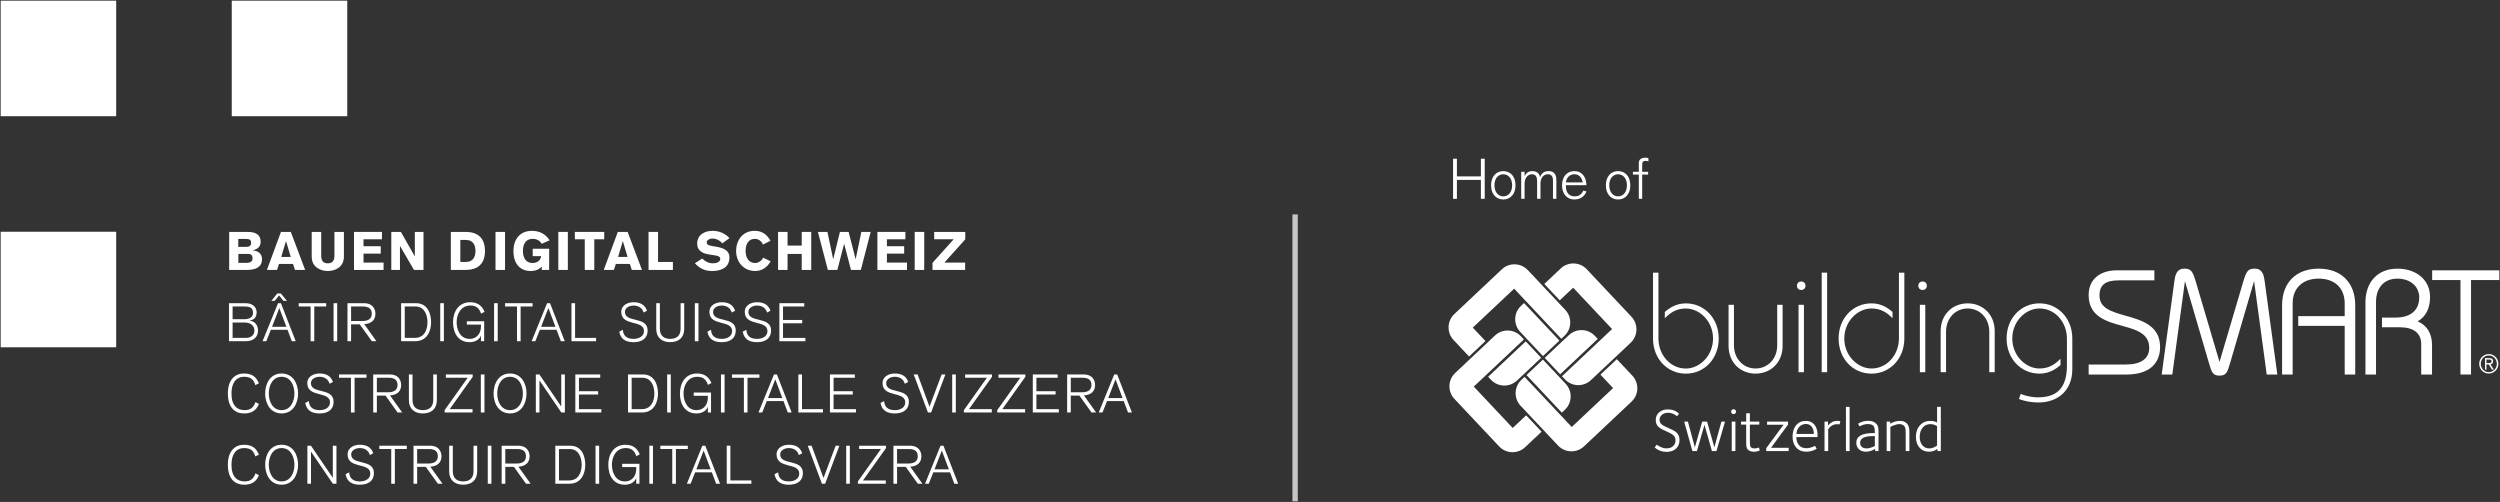 <?xml version="1.0" encoding="UTF-8"?>
<svg xmlns="http://www.w3.org/2000/svg" id="Calque_2" viewBox="0 0 932.16 187.15">
  <rect x="0" y="0" width="932.16" height="187.15" fill="#333333" stroke="none"/>
  <defs>
    <style>.cls-1{fill:none;stroke:#c5c5c7;stroke-miterlimit:10;stroke-width:2px;}.cls-2{fill:#fff;stroke-width:0px;}</style>
  </defs>
  <g id="Ebene_1">
    <polygon class="cls-2" points="931.91 100.8 931.91 104.42 921.36 104.42 921.36 139.64 917.42 139.64 917.42 104.42 906.87 104.42 906.87 100.8 931.91 100.8"></polygon>
    <path class="cls-2" d="M927.97,132.02c1.98,0,3.59,1.63,3.59,3.63s-1.61,3.63-3.59,3.63-3.56-1.62-3.56-3.63,1.6-3.63,3.56-3.63ZM930.98,135.65c0-1.71-1.35-3.11-3.01-3.11-.81,0-1.56.33-2.13.93-.54.58-.85,1.36-.85,2.18s.31,1.6.85,2.19c.57.59,1.32.92,2.13.92,1.66,0,3.01-1.39,3.01-3.11Z"></path>
    <path class="cls-2" d="M928.61,135.86l1.27,1.98h-.71l-1.19-1.95h-.88v1.95h-.52v-4.3h1.63c.93,0,1.37.38,1.37,1.17s-.49,1.06-.97,1.15ZM929.02,134.7c0-.44-.3-.65-.93-.65h-.99v1.33h.73c.7,0,1.19-.05,1.19-.68Z"></path>
    <path class="cls-2" d="M906.82,128.6v11.04h-4.04v-11.36c0-4.03-2.82-6.25-7.95-6.25h-6.67v-3.62h5.08c5.59,0,8.8-2.74,8.8-7.52,0-4.12-3.36-7-8.16-7s-7.95,3.25-7.95,8.69v27.06h-3.94v-26.95c0-7.61,4.67-12.52,11.89-12.52s12.2,4.32,12.2,10.5c0,4.29-1.55,7.37-4.63,9.16,3.43,1.4,5.37,4.55,5.37,8.77Z"></path>
    <path class="cls-2" d="M878.18,113.81v25.83h-3.93v-18.14h-17.32v-3.62h17.32v-4.77c0-5.69-3.72-9.22-9.7-9.22s-9.7,3.54-9.7,9.22v26.53h-3.94v-25.83c0-8.42,5.23-13.64,13.64-13.64s13.63,5.22,13.63,13.64Z"></path>
    <path class="cls-2" d="M844.39,104.72l4.75,34.92h-3.96l-4.71-34.83-.03.09-8.91,30.46c-1.01,3.49-1.48,4.7-3.95,4.7s-2.94-1.21-3.95-4.7l-8.91-30.44s-.02-.08-.03-.11l-4.71,34.83h-3.96l4.75-34.91c.24-1.71.65-4.56,3.6-4.56,2.52,0,3.18.76,4.43,5.07l8.78,29.73,8.78-29.74c1.25-4.3,1.91-5.06,4.42-5.06,2.96,0,3.37,2.85,3.61,4.55Z"></path>
    <path class="cls-2" d="M803.29,100.8v3.73h-13.16c-5.12,0-7.31,1.69-7.31,5.67,0,4.76,4.54,6.04,9.79,7.53,6,1.7,12.8,3.63,12.81,11.67,0,6.51-4.53,10.24-12.42,10.24h-14.22v-3.73h13.9c5.6,0,8.69-2.2,8.69-6.19,0-5.43-4.91-6.8-10.11-8.24-5.85-1.61-12.48-3.45-12.48-11.49,0-5.67,4.03-9.19,10.51-9.19h14Z"></path>
    <path class="cls-2" d="M772.69,126.21v11.45c0,7.85-5.3,12.41-12.62,12.41-2.49,0-4.93-.42-7.27-1.27l.64-1.91c1.91.74,4.24,1.27,6.36,1.27,6.79,0,10.88-3.07,10.88-11.88v-10.07c0-5.83-4.19-11.19-10.24-11.19-5.09,0-10.13,4.72-10.13,11.19s5.04,11.19,10.13,11.19c3.34,0,5.68-1.38,7.85-3.65v2.38c-1.54,1.27-3.98,3.18-7.85,3.18-6.84,0-12.25-5.51-12.25-13.1s5.41-13.1,12.25-13.1,12.25,5.52,12.25,13.1Z"></path>
    <path class="cls-2" d="M743.75,123.46v15.32h-2.02v-15.06c0-5.25-3.66-8.7-8.06-8.7s-8.06,3.45-8.06,8.7v15.06h-2.01v-15.32c0-6.21,4.45-10.35,10.07-10.35s10.08,4.14,10.08,10.35Z"></path>
    <path class="cls-2" d="M723.66,151.71v16.48h-1.26v-.83c-.87.7-1.94,1.06-3.2,1.06-1.45,0-2.62-.51-3.5-1.53-.89-1.01-1.33-2.35-1.33-4.01,0-1.76.5-3.19,1.51-4.29,1.01-1.11,2.3-1.66,3.89-1.66.98,0,1.81.2,2.5.62v-5.84h1.39ZM722.26,166.13v-7.26c-.85-.49-1.68-.73-2.49-.73-1.19,0-2.15.44-2.88,1.32-.74.87-1.1,2.03-1.1,3.46,0,1.27.33,2.3.99,3.09.67.8,1.52,1.19,2.55,1.19.94,0,1.91-.36,2.93-1.07Z"></path>
    <rect class="cls-2" x="715.85" y="113.65" width="2.02" height="25.13"></rect>
    <circle class="cls-2" cx="716.86" cy="106.54" r="1.59"></circle>
    <path class="cls-2" d="M711.94,161.57v6.62h-1.37v-6.41c0-.87-.02-1.47-.07-1.79-.09-.53-.28-.94-.57-1.23-.41-.41-.98-.62-1.72-.62-.68,0-1.44.18-2.26.53-.61.24-.98.42-1.1.55v8.97h-1.38v-10.99h1.31v.8c1.14-.71,2.35-1.07,3.61-1.07,1.09,0,1.94.3,2.55.91.45.46.75,1.04.89,1.74.07.4.11,1.07.11,1.99Z"></path>
    <path class="cls-2" d="M710.06,101.66v24.55c0,7.59-5.41,13.11-12.26,13.11s-12.25-5.52-12.25-13.11,5.41-13.1,12.25-13.1c3.88,0,6.32,1.91,7.85,3.19v2.38c-2.17-2.28-4.5-3.66-7.85-3.66-5.09,0-10.13,4.72-10.13,11.19s5.04,11.19,10.13,11.19c6.05,0,10.24-5.35,10.24-11.19v-24.55h2.02Z"></path>
    <path class="cls-2" d="M700.43,161.12v7.07h-1.25v-.83c-.36.19-.71.37-1.06.55-.82.34-1.64.51-2.45.51-1.05,0-1.9-.31-2.55-.93s-.97-1.42-.97-2.42c0-2.39,2.11-3.59,6.34-3.59h.57v-.41c0-1.16-.19-1.93-.55-2.31-.41-.43-1.11-.64-2.08-.64s-2.02.29-3.05.87l-.57-.96c.17-.17.53-.37,1.08-.6.84-.35,1.74-.52,2.7-.52,1.28,0,2.27.35,2.97,1.05.4.4.65.88.76,1.46.07.36.11.92.11,1.7ZM699.06,166.31v-3.71h-.62c-3.25,0-4.87.83-4.87,2.5,0,.59.19,1.08.57,1.46.43.43,1.04.64,1.85.64s1.79-.29,3.07-.89Z"></path>
    <rect class="cls-2" x="688.28" y="151.71" width="1.37" height="16.48"></rect>
    <path class="cls-2" d="M686.22,157.09l-.32,1.14c-.32-.04-.61-.06-.89-.06-.69,0-1.31.16-1.88.48-.41.22-.77.52-1.07.89-.14.18-.27.36-.39.55v8.1h-1.37v-10.98h1.3v1.44c.96-1.16,2.12-1.74,3.48-1.74.39,0,.78.06,1.14.18Z"></path>
    <rect class="cls-2" x="679.25" y="101.66" width="2.02" height="37.12"></rect>
    <path class="cls-2" d="M677.71,162.24s-.01.13-.02.32c-.02.18-.02.32-.02.41h-7.88c0,1.25.33,2.26.99,3.02.65.76,1.58,1.14,2.79,1.14.93,0,1.99-.29,3.18-.89l.62,1.05c-.09.13-.47.32-1.12.6-.92.35-1.85.53-2.79.53-1.58,0-2.82-.52-3.72-1.56-.91-1.04-1.36-2.4-1.36-4.1s.45-3.18,1.36-4.24c.9-1.06,2.12-1.59,3.65-1.59,1.29,0,2.33.45,3.11,1.37.81.96,1.21,2.27,1.21,3.94ZM669.83,161.8h6.48c0-.96-.21-1.78-.64-2.47-.53-.82-1.29-1.24-2.27-1.24s-1.8.34-2.47,1.01-1.03,1.57-1.1,2.7Z"></path>
    <rect class="cls-2" x="670.61" y="113.65" width="2.01" height="25.13"></rect>
    <circle class="cls-2" cx="671.61" cy="106.54" r="1.59"></circle>
    <polygon class="cls-2" points="666.93 166.97 666.93 168.19 658.56 168.19 658.56 167.11 665.01 158.37 658.88 158.37 658.88 157.2 666.7 157.2 666.7 158.3 660.34 166.97 666.93 166.97"></polygon>
    <path class="cls-2" d="M664.67,113.64v15.33c0,6.21-4.45,10.34-10.08,10.34s-10.07-4.13-10.07-10.34v-15.33h2.01v15.07c0,5.25,3.66,8.69,8.06,8.69s8.07-3.44,8.07-8.69v-15.07h2.01Z"></path>
    <path class="cls-2" d="M655.81,166.86l.37,1.05c-.71.35-1.43.53-2.18.53-.99,0-1.74-.26-2.26-.78-.3-.29-.48-.68-.55-1.17-.07-.32-.1-.87-.1-1.67v-6.5h-1.92v-1.12h1.92v-3.11h1.38v3.11h3.52v1.12h-3.52v6.23c0,.99.06,1.62.18,1.9.21.5.73.75,1.53.75.36,0,.72-.05,1.1-.16.17-.06.35-.12.53-.18Z"></path>
    <path class="cls-2" d="M647.04,152.84c.17.18.26.4.26.66,0,.24-.09.45-.26.64-.18.18-.4.27-.66.27-.24,0-.45-.09-.64-.27-.18-.19-.27-.4-.27-.64,0-.26.09-.48.27-.66.19-.17.4-.26.64-.26.26,0,.48.09.66.26Z"></path>
    <rect class="cls-2" x="645.7" y="157.2" width="1.37" height="10.99"></rect>
    <polygon class="cls-2" points="643.2 157.2 640 168.19 638.31 168.19 635.54 158.42 632.72 168.19 631.03 168.19 627.97 157.2 629.36 157.2 631.95 166.79 634.69 157.2 636.52 157.2 639.22 166.79 641.85 157.2 643.2 157.2"></polygon>
    <path class="cls-2" d="M628.6,113.12c6.85,0,12.25,5.51,12.25,13.1s-5.4,13.1-12.25,13.1-12.25-5.52-12.25-13.1v-24.56h2.02v24.55c0,5.84,4.19,11.2,10.23,11.2,5.1,0,10.13-4.72,10.13-11.2s-5.03-11.18-10.13-11.18c-3.34,0-5.67,1.38-7.85,3.65v-2.38c1.54-1.27,3.98-3.18,7.85-3.18Z"></path>
    <path class="cls-2" d="M626.07,154.28l-.78.91c-1.02-.85-2.12-1.28-3.3-1.28-.94,0-1.71.25-2.31.74-.59.5-.89,1.13-.89,1.89,0,.61.21,1.13.64,1.56s1.29.92,2.59,1.46c1.38.58,2.35,1.09,2.88,1.51.9.76,1.34,1.74,1.34,2.93,0,1.33-.41,2.4-1.23,3.2-.87.86-2.07,1.29-3.61,1.29-1.7,0-3.18-.55-4.44-1.63l.75-1.05c1.31.91,2.51,1.37,3.6,1.37s1.94-.28,2.54-.84c.59-.55.89-1.3.89-2.23,0-.67-.26-1.26-.78-1.78-.44-.44-1.36-.97-2.77-1.57-1.4-.6-2.37-1.17-2.91-1.7-.6-.61-.91-1.44-.91-2.5,0-1.14.42-2.08,1.25-2.81s1.92-1.1,3.26-1.1c1.72,0,3.12.54,4.19,1.63Z"></path>
    <path class="cls-2" d="M614.64,59.01v1.2c-.25-.15-.6-.23-1.15-.23-.86,0-1.18.48-1.18,1.49v2.58h2.21v1.05h-2.21v9.03h-1.26v-9.03h-2.2v-1.05h2.2v-3.19c0-1.51,1.03-2.06,2.48-2.06.23,0,.8.04,1.11.21Z"></path>
    <path class="cls-2" d="M608.63,140.06c2.6,2.76,2.47,7.1-.29,9.69l-17.71,16.67c-2.76,2.6-7.1,2.46-9.69-.29l-5.46-5.8-8.49-9.02c-2.6-2.76-2.47-7.1.29-9.69l1.17-1.1,17.59,18.69,15.42-14.51-4.72-5.02,6.12-5.75,5.77,6.13Z"></path>
    <path class="cls-2" d="M608.31,118.1c2.59,2.76,2.46,7.09-.29,9.69l-5.8,5.46-9.03,8.49c-2.75,2.6-7.09,2.46-9.69-.29l-1.1-1.17,18.69-17.59-14.51-15.42-5.01,4.72-5.76-6.12,6.14-5.78c2.75-2.59,7.09-2.46,9.69.3l16.67,17.71Z"></path>
    <path class="cls-2" d="M603.33,63.8c2.52,0,4.55,1.85,4.55,5.29s-2.03,5.29-4.55,5.29-4.56-1.85-4.56-5.29,2.04-5.29,4.56-5.29ZM606.62,69.09c0-2.58-1.43-4.11-3.29-4.11s-3.3,1.53-3.3,4.11,1.43,4.12,3.3,4.12,3.29-1.52,3.29-4.12Z"></path>
    <path class="cls-2" d="M594.68,125.24l1.06,1.13-14.01,13.19-5.76-6.12,6.11-5.76,1.9-1.77,1.01-.96c2.76-2.6,7.09-2.47,9.69.29Z"></path>
    <path class="cls-2" d="M591.54,69.05h-7.68v.27c0,2.25.99,3.89,3.23,3.89,1.74,0,2.67-.8,3.28-2.15l1.17.32c-.75,1.87-2.33,3-4.55,3-2.52,0-4.56-1.85-4.56-5.29s2.04-5.29,4.56-5.29c2.98,0,4.45,2.27,4.55,5.25ZM583.86,68h6.26c-.27-1.47-1.03-3.02-3.13-3.02-1.79,0-2.92,1.34-3.13,3.02Z"></path>
    <path class="cls-2" d="M583.78,143.11c2.6,2.75,2.46,7.09-.29,9.68l-1.13,1.07-13.19-14.02,6.12-5.76,5.76,6.12,1.77,1.89.96,1.02Z"></path>
    <path class="cls-2" d="M583.63,115.54c2.59,2.75,2.46,7.09-.3,9.68l-1.17,1.1-17.59-18.68-15.42,14.51,4.72,5.01-6.11,5.76-5.78-6.14c-2.59-2.76-2.46-7.09.29-9.69l17.71-16.67c2.76-2.6,7.1-2.46,9.69.29l11.22,11.92,2.74,2.91Z"></path>
    <path class="cls-2" d="M568.25,112.99l13.19,14.01-6.12,5.76-5.76-6.11-.67-.73-2.06-2.18c-2.59-2.76-2.46-7.1.29-9.69l1.13-1.06Z"></path>
    <path class="cls-2" d="M580.31,67.48v6.65h-1.26v-6.51c0-1.13-.05-2.64-1.94-2.64-1.76,0-2.72,1.59-2.72,3.54v5.61h-1.26v-6.34c0-1.3-.13-2.81-1.94-2.81-1.55,0-2.73,1.38-2.73,3.61v5.54h-1.26v-10.08h1.27v1.62h.04c.44-1.07,1.39-1.87,2.79-1.87,1.49,0,2.69.72,2.9,2.21h.04c.53-1.37,1.49-2.21,3.15-2.21,2.92,0,2.92,2.46,2.92,3.68Z"></path>
    <path class="cls-2" d="M569.05,154.86l5.75,6.11-6.14,5.78c-2.75,2.59-7.09,2.46-9.68-.29l-16.68-17.72c-2.59-2.75-2.46-7.09.3-9.68l11.91-11.22,2.91-2.74c2.76-2.59,7.09-2.46,9.69.3l1.1,1.16-18.69,17.59,14.51,15.42,5.02-4.71Z"></path>
    <path class="cls-2" d="M568.89,127.28l5.76,6.12-6.84,6.44-2.19,2.06c-2.76,2.59-7.09,2.46-9.69-.3l-1.06-1.12,14.02-13.2Z"></path>
    <path class="cls-2" d="M560.53,63.8c2.52,0,4.55,1.85,4.55,5.29s-2.03,5.29-4.55,5.29-4.56-1.85-4.56-5.29,2.04-5.29,4.56-5.29ZM563.82,69.09c0-2.58-1.42-4.11-3.29-4.11s-3.3,1.53-3.3,4.11,1.43,4.12,3.3,4.12,3.29-1.52,3.29-4.12Z"></path>
    <polygon class="cls-2" points="553.6 59.18 553.6 74.13 552.17 74.13 552.17 67.08 543.23 67.08 543.23 74.13 541.8 74.13 541.8 59.18 543.23 59.18 543.23 65.77 552.17 65.77 552.17 59.18 553.6 59.18"></polygon>
    <path class="cls-2" d="M416.55,139.62l5.5,14.18h-1.45l-1.6-4.26h-6.23l-1.69,4.26h-1.4l5.77-14.18h1.1ZM418.56,148.42l-2.63-6.99-2.71,6.99h5.34Z"></path>
    <path class="cls-2" d="M404.16,147.44l4.54,6.36h-1.72l-4.5-6.29h-3.23v6.29h-1.35v-14.18h6.27c2.93,0,4.15,1.95,4.15,3.94,0,2.43-1.6,3.71-4.16,3.88ZM403.46,146.27c2.87,0,3.5-1.46,3.5-2.71,0-1.65-.87-2.71-3.28-2.71h-4.42v5.42h4.2Z"></path>
    <polygon class="cls-2" points="394.79 152.56 394.79 153.79 385.09 153.79 385.09 139.62 394.37 139.62 394.37 140.85 386.44 140.85 386.44 145.87 393.59 145.87 393.59 147.1 386.44 147.1 386.44 152.56 394.79 152.56"></polygon>
    <polygon class="cls-2" points="382.32 139.62 382.32 140.49 373.73 152.56 382.23 152.56 382.23 153.8 371.84 153.8 371.84 152.92 380.42 140.85 372.3 140.85 372.3 140.49 372.3 139.62 382.32 139.62"></polygon>
    <polygon class="cls-2" points="369.88 139.62 369.88 140.49 361.29 152.56 369.8 152.56 369.8 153.8 359.4 153.8 359.4 152.92 367.98 140.85 359.86 140.85 359.86 139.62 369.88 139.62"></polygon>
    <polygon class="cls-2" points="359.91 86.47 359.91 89.24 352.12 97.91 359.87 97.91 359.87 100.65 347.7 100.65 347.7 98.01 355.59 89.22 348.32 89.22 348.32 86.47 359.91 86.47"></polygon>
    <path class="cls-2" d="M351.78,166.19l5.5,14.18h-1.45l-1.6-4.26h-6.23l-1.69,4.26h-1.4l5.78-14.18h1.09ZM353.8,174.99l-2.63-6.99-2.71,6.99h5.34Z"></path>
    <rect class="cls-2" x="355.04" y="139.62" width="1.35" height="14.18"></rect>
    <polygon class="cls-2" points="352.5 139.62 347.18 153.8 345.99 153.8 340.69 139.62 342.14 139.62 346.58 151.65 351.1 139.62 352.5 139.62"></polygon>
    <rect class="cls-2" x="341.06" y="86.47" width="3.55" height="14.18"></rect>
    <path class="cls-2" d="M339.39,174.02l4.54,6.35h-1.71l-4.5-6.29h-3.23v6.29h-1.36v-14.18h6.27c2.94,0,4.15,1.95,4.15,3.94,0,2.43-1.59,3.71-4.16,3.89ZM338.69,172.84c2.87,0,3.51-1.45,3.51-2.71,0-1.65-.88-2.7-3.29-2.7h-4.43v5.41h4.21Z"></path>
    <path class="cls-2" d="M338.64,142.42l-1.25.68c-.58-1.85-2.03-2.61-3.8-2.61-1.46,0-3.17.82-3.17,2.37,0,4.2,8.47,1.5,8.47,6.96,0,2.78-1.96,4.34-5.24,4.34-2.85,0-4.82-1.06-5.34-3.92l1.36-.7c.12,2.39,1.63,3.38,3.98,3.38s3.88-1.15,3.88-2.88c0-4.34-8.46-1.64-8.46-7.18,0-2.58,2.53-3.6,4.52-3.6,2.41,0,4.24.8,5.05,3.16Z"></path>
    <polygon class="cls-2" points="338.19 97.91 338.19 100.65 327.15 100.65 327.15 86.47 337.59 86.47 337.59 89.22 330.7 89.22 330.7 91.81 337.13 91.81 337.13 94.56 330.7 94.56 330.7 97.91 338.19 97.91"></polygon>
    <polygon class="cls-2" points="330.36 166.19 330.36 167.07 321.77 179.14 330.28 179.14 330.28 180.37 319.88 180.37 319.88 179.49 328.47 167.42 320.34 167.42 320.34 166.19 330.36 166.19"></polygon>
    <polygon class="cls-2" points="324.65 86.47 320.98 100.65 317.3 100.65 314.77 90.95 314.73 90.95 312.22 100.65 308.68 100.65 304.97 86.47 308.52 86.47 310.65 96.59 310.69 96.59 313.18 86.47 316.42 86.47 319.02 96.59 319.06 96.59 321.16 86.47 324.65 86.47"></polygon>
    <polygon class="cls-2" points="319.16 152.56 319.16 153.79 309.46 153.79 309.46 139.62 318.74 139.62 318.74 140.85 310.81 140.85 310.81 145.87 317.96 145.87 317.96 147.1 310.81 147.1 310.81 152.56 319.16 152.56"></polygon>
    <rect class="cls-2" x="315.52" y="166.19" width="1.35" height="14.18"></rect>
    <polygon class="cls-2" points="312.98 166.19 307.66 180.37 306.47 180.37 301.17 166.19 302.62 166.19 307.06 178.22 311.58 166.19 312.98 166.19"></polygon>
    <polygon class="cls-2" points="306.86 152.56 306.86 153.8 297.68 153.8 297.68 139.62 299.03 139.62 299.03 152.56 306.86 152.56"></polygon>
    <polygon class="cls-2" points="302.48 86.47 302.48 100.65 298.93 100.65 298.93 94.68 293.65 94.68 293.65 100.65 290.11 100.65 290.11 86.47 293.65 86.47 293.65 91.57 298.93 91.57 298.93 86.47 302.48 86.47"></polygon>
    <polygon class="cls-2" points="300.3 125.99 300.3 127.23 290.6 127.23 290.6 113.05 299.89 113.05 299.89 114.28 291.96 114.28 291.96 119.3 299.11 119.3 299.11 120.54 291.96 120.54 291.96 125.99 300.3 125.99"></polygon>
    <path class="cls-2" d="M299.13,169l-1.26.68c-.58-1.86-2.03-2.61-3.8-2.61-1.45,0-3.17.81-3.17,2.37,0,4.2,8.47,1.49,8.47,6.95,0,2.79-1.96,4.34-5.24,4.34-2.85,0-4.82-1.06-5.34-3.92l1.35-.7c.13,2.39,1.64,3.39,3.99,3.39s3.88-1.16,3.88-2.89c0-4.34-8.46-1.63-8.46-7.17,0-2.59,2.53-3.61,4.52-3.61,2.41,0,4.24.8,5.06,3.17Z"></path>
    <path class="cls-2" d="M289.68,139.62l5.5,14.18h-1.45l-1.6-4.26h-6.23l-1.69,4.26h-1.4l5.78-14.18h1.09ZM291.7,148.42l-2.63-6.99-2.71,6.99h5.34Z"></path>
    <path class="cls-2" d="M284.54,96.07l2.81,1.36c-1.21,2.21-3.33,3.62-5.71,3.62-4.53,0-7.17-3.51-7.17-7.48s2.47-7.5,6.89-7.5c2.78,0,4.62,1.36,5.93,3.71l-2.83,1.41c-.5-1.31-1.71-2.13-2.95-2.13-1.95,0-3.5,1.32-3.5,4.51,0,2.07.84,4.5,3.63,4.5.95,0,2.35-.72,2.9-2Z"></path>
    <path class="cls-2" d="M287.27,115.86l-1.25.67c-.58-1.85-2.04-2.6-3.81-2.6-1.45,0-3.17.81-3.17,2.37,0,4.2,8.47,1.49,8.47,6.94,0,2.8-1.96,4.35-5.24,4.35-2.85,0-4.82-1.06-5.34-3.93l1.36-.69c.12,2.39,1.63,3.38,3.98,3.38s3.88-1.15,3.88-2.89c0-4.34-8.46-1.63-8.46-7.17,0-2.59,2.53-3.6,4.52-3.6,2.41,0,4.24.79,5.06,3.17Z"></path>
    <polygon class="cls-2" points="283.16 139.62 283.16 140.85 278.72 140.85 278.72 153.8 277.37 153.8 277.37 140.85 272.93 140.85 272.93 139.62 283.16 139.62"></polygon>
    <polygon class="cls-2" points="280.16 179.14 280.16 180.37 270.97 180.37 270.97 166.19 272.33 166.19 272.33 179.14 280.16 179.14"></polygon>
    <path class="cls-2" d="M274.1,115.86l-1.26.67c-.57-1.85-2.03-2.6-3.8-2.6-1.45,0-3.17.81-3.17,2.37,0,4.2,8.47,1.49,8.47,6.94,0,2.8-1.95,4.35-5.24,4.35-2.85,0-4.82-1.06-5.34-3.93l1.35-.69c.13,2.39,1.64,3.38,3.99,3.38s3.88-1.15,3.88-2.89c0-4.34-8.46-1.63-8.46-7.17,0-2.59,2.53-3.6,4.52-3.6,2.41,0,4.24.79,5.06,3.17Z"></path>
    <path class="cls-2" d="M272,88.8l-2.68,1.93c-.94-1.13-2.31-1.79-3.81-1.79-.81,0-2.01.52-2.01,1.44,0,.75.62,1.13,1.97,1.35l1.35.22c2.83.46,5.16,1.33,5.16,4.04,0,4.27-3.84,5.06-6.49,5.06-2.41,0-4.46-.77-6.39-2.89l2.71-1.75c1.23,1.12,2.41,1.77,4.1,1.77.94,0,2.65-.39,2.65-1.63,0-.72-.54-1.08-1.59-1.26l-2.95-.48c-2.63-.41-4.07-1.81-4.07-3.9,0-3.42,2.78-4.84,5.8-4.84,2.35,0,4.66.96,6.25,2.73Z"></path>
    <rect class="cls-2" x="268.82" y="139.62" width="1.35" height="14.18"></rect>
    <path class="cls-2" d="M262.98,166.19l5.5,14.18h-1.46l-1.59-4.26h-6.23l-1.7,4.26h-1.39l5.77-14.18h1.1ZM264.99,174.99l-2.63-6.99-2.71,6.99h5.34Z"></path>
    <path class="cls-2" d="M265.27,142.82l-1.3.7c-.69-2.11-1.91-3.03-3.96-3.03-3.61,0-5.14,3.27-5.14,6.22s1.41,6.21,4.78,6.21c3.1,0,4.28-2.47,4.28-4.56v-.78h-5.26v-1.23h6.45v7.45h-1.19v-2.05h-.04c-.68,1.73-2.49,2.41-4.24,2.41-4.14,0-6.13-3.35-6.13-7.45,0-3.85,2.01-7.45,6.39-7.45,2.69,0,4.32,1.18,5.36,3.56Z"></path>
    <rect class="cls-2" x="259.08" y="113.05" width="1.35" height="14.18"></rect>
    <polygon class="cls-2" points="256.46 166.19 256.46 167.42 252.02 167.42 252.02 180.37 250.66 180.37 250.66 167.42 246.22 167.42 246.22 166.19 256.46 166.19"></polygon>
    <path class="cls-2" d="M255.12,113.05v9.58c.01,3.24-2.07,4.95-5.21,4.95s-5.22-1.71-5.22-4.95v-9.58h1.35v9.54c0,2.77,1.73,3.76,3.86,3.76s3.87-.99,3.87-3.76v-9.54h1.35Z"></path>
    <polygon class="cls-2" points="250.9 97.67 250.9 100.65 241.82 100.65 241.82 86.47 245.36 86.47 245.36 97.67 250.9 97.67"></polygon>
    <rect class="cls-2" x="248.76" y="139.62" width="1.35" height="14.18"></rect>
    <path class="cls-2" d="M239.74,139.62c4.34,0,5.6,3.98,5.6,7.09s-1.35,7.09-5.98,7.09h-5.2v-14.18h5.58ZM243.99,146.71c0-2.63-1.1-5.86-4.43-5.86h-4.04v11.71h3.76c3.53,0,4.71-3.01,4.71-5.85Z"></path>
    <rect class="cls-2" x="242.12" y="166.19" width="1.35" height="14.18"></rect>
    <path class="cls-2" d="M241.24,115.86l-1.26.67c-.58-1.85-2.03-2.6-3.81-2.6-1.45,0-3.16.81-3.16,2.37,0,4.2,8.47,1.49,8.47,6.94,0,2.8-1.96,4.35-5.24,4.35-2.85,0-4.82-1.06-5.34-3.93l1.35-.69c.12,2.39,1.64,3.38,3.99,3.38,2.22,0,3.88-1.15,3.88-2.89,0-4.34-8.47-1.63-8.47-7.17,0-2.59,2.53-3.6,4.52-3.6,2.41,0,4.25.79,5.07,3.17Z"></path>
    <path class="cls-2" d="M234.02,86.47l5.35,14.18h-3.8l-.71-2.23h-5.24l-.72,2.23h-3.78l5.24-14.18h3.66ZM234,95.8l-1.75-5.86h-.04l-1.75,5.86h3.54Z"></path>
    <path class="cls-2" d="M238.56,169.4l-1.29.69c-.7-2.1-1.91-3.02-3.97-3.02-3.6,0-5.14,3.27-5.14,6.21s1.42,6.22,4.79,6.22c3.1,0,4.28-2.47,4.28-4.56v-.78h-5.26v-1.23h6.45v7.44h-1.19v-2.05h-.05c-.67,1.73-2.48,2.41-4.23,2.41-4.15,0-6.14-3.35-6.14-7.45,0-3.84,2.01-7.44,6.39-7.44,2.69,0,4.32,1.17,5.36,3.56Z"></path>
    <polygon class="cls-2" points="225.29 86.47 225.29 89.22 221.59 89.22 221.59 100.65 218.04 100.65 218.04 89.22 214.34 89.22 214.34 86.47 225.29 86.47"></polygon>
    <polygon class="cls-2" points="224.21 152.56 224.21 153.79 214.52 153.79 214.52 139.62 223.8 139.62 223.8 140.85 215.87 140.85 215.87 145.87 223.02 145.87 223.02 147.1 215.87 147.1 215.87 152.56 224.21 152.56"></polygon>
    <rect class="cls-2" x="222.05" y="166.19" width="1.35" height="14.18"></rect>
    <polygon class="cls-2" points="222.26 125.99 222.26 127.23 213.08 127.23 213.08 113.05 214.43 113.05 214.43 125.99 222.26 125.99"></polygon>
    <path class="cls-2" d="M212.64,166.19c4.34,0,5.59,3.98,5.59,7.09s-1.35,7.09-5.97,7.09h-5.2v-14.18h5.58ZM216.88,173.28c0-2.63-1.1-5.85-4.42-5.85h-4.04v11.71h3.76c3.53,0,4.7-3.01,4.7-5.86Z"></path>
    <rect class="cls-2" x="208.18" y="86.47" width="3.55" height="14.18"></rect>
    <polygon class="cls-2" points="210.62 139.62 210.62 153.8 209.29 153.8 201.18 141.89 201.14 141.89 201.14 153.8 199.79 153.8 199.79 139.62 201.12 139.62 209.23 151.53 209.27 151.53 209.27 139.62 210.62 139.62"></polygon>
    <path class="cls-2" d="M205.09,113.05l5.49,14.18h-1.45l-1.6-4.26h-6.23l-1.69,4.26h-1.39l5.77-14.18h1.1ZM207.1,121.85l-2.63-6.99-2.71,6.99h5.34Z"></path>
    <path class="cls-2" d="M204.92,89.62l-2.95,1.29c-.69-1.21-1.85-1.85-3.34-1.85-2.17,0-3.65,1.4-3.65,4.51,0,2.74,1.24,4.5,3.65,4.5,1.29,0,2.98-.76,3.14-2.57h-3.14v-2.76h6.13v7.91h-2.75v-1.27c-.91,1.06-2.39,1.67-4.12,1.67-4.28,0-6.45-3.1-6.45-7.42s2.33-7.56,6.95-7.56c2.79,0,5.14,1.24,6.53,3.55Z"></path>
    <polygon class="cls-2" points="198.57 113.05 198.57 114.28 194.12 114.28 194.12 127.23 192.77 127.23 192.77 114.28 188.33 114.28 188.33 113.05 198.57 113.05"></polygon>
    <path class="cls-2" d="M193.31,174.02l4.54,6.35h-1.72l-4.5-6.29h-3.22v6.29h-1.36v-14.18h6.27c2.93,0,4.15,1.95,4.15,3.94,0,2.43-1.6,3.71-4.16,3.89ZM192.61,172.84c2.87,0,3.5-1.45,3.5-2.71,0-1.65-.87-2.7-3.28-2.7h-4.42v5.41h4.2Z"></path>
    <path class="cls-2" d="M190.18,139.26c4.2,0,6.14,3.69,6.14,7.45s-1.94,7.44-6.14,7.44-6.14-3.68-6.14-7.44,1.94-7.45,6.14-7.45ZM194.96,146.71c0-2.95-1.42-6.22-4.78-6.22s-4.78,3.27-4.78,6.22,1.41,6.21,4.78,6.21,4.78-3.26,4.78-6.21Z"></path>
    <rect class="cls-2" x="184.76" y="86.47" width="3.55" height="14.18"></rect>
    <rect class="cls-2" x="184.23" y="113.05" width="1.35" height="14.18"></rect>
    <rect class="cls-2" x="181.87" y="166.19" width="1.36" height="14.18"></rect>
    <path class="cls-2" d="M180.67,116.25l-1.3.7c-.69-2.11-1.91-3.03-3.96-3.03-3.6,0-5.14,3.27-5.14,6.22s1.42,6.21,4.78,6.21c3.1,0,4.28-2.47,4.28-4.56v-.77h-5.26v-1.24h6.46v7.45h-1.2v-2.05h-.04c-.67,1.73-2.48,2.4-4.24,2.4-4.14,0-6.13-3.34-6.13-7.44,0-3.85,2.01-7.45,6.39-7.45,2.69,0,4.32,1.17,5.36,3.56Z"></path>
    <rect class="cls-2" x="179.28" y="139.62" width="1.36" height="14.18"></rect>
    <path class="cls-2" d="M173.6,86.47c4.32,0,7.23,2.06,7.23,7.1s-2.91,7.08-7.23,7.08h-5.5v-14.18h5.5ZM177.28,93.57c0-2.29-.95-4.11-3.63-4.11h-2.01v8.21h2.03c2.66,0,3.61-1.82,3.61-4.1Z"></path>
    <path class="cls-2" d="M177.92,166.19v9.58c0,3.25-2.07,4.96-5.21,4.96s-5.23-1.71-5.23-4.96v-9.58h1.36v9.54c0,2.77,1.73,3.77,3.86,3.77s3.86-1,3.86-3.77v-9.54h1.36Z"></path>
    <polygon class="cls-2" points="176.26 139.62 176.26 140.49 167.68 152.56 176.19 152.56 176.19 153.8 165.79 153.8 165.79 152.92 174.38 140.85 166.25 140.85 166.25 139.62 176.26 139.62"></polygon>
    <rect class="cls-2" x="164.15" y="113.05" width="1.36" height="14.18"></rect>
    <path class="cls-2" d="M160.45,174.02l4.54,6.35h-1.72l-4.5-6.29h-3.23v6.29h-1.35v-14.18h6.27c2.93,0,4.15,1.95,4.15,3.94,0,2.43-1.6,3.71-4.16,3.89ZM159.74,172.84c2.88,0,3.51-1.45,3.51-2.71,0-1.65-.87-2.7-3.29-2.7h-4.42v5.41h4.2Z"></path>
    <path class="cls-2" d="M162.89,139.62v9.58c.01,3.24-2.07,4.96-5.21,4.96s-5.22-1.72-5.22-4.96v-9.58h1.35v9.54c0,2.77,1.73,3.76,3.86,3.76s3.87-.99,3.87-3.76v-9.54h1.35Z"></path>
    <path class="cls-2" d="M155.14,113.05c4.34,0,5.6,3.98,5.6,7.09s-1.35,7.09-5.98,7.09h-5.2v-14.18h5.58ZM159.39,120.14c0-2.63-1.1-5.86-4.43-5.86h-4.04v11.71h3.77c3.52,0,4.7-3.01,4.7-5.85Z"></path>
    <polygon class="cls-2" points="157.91 86.47 157.91 100.65 154.36 100.65 149.16 91.73 149.13 91.73 149.13 100.65 145.9 100.65 145.9 86.47 149.48 86.47 154.64 95.54 154.68 95.54 154.68 86.47 157.91 86.47"></polygon>
    <polygon class="cls-2" points="151.68 166.19 151.68 167.42 147.23 167.42 147.23 180.37 145.88 180.37 145.88 167.42 141.44 167.42 141.44 166.19 151.68 166.19"></polygon>
    <path class="cls-2" d="M145.42,147.44l4.54,6.36h-1.72l-4.5-6.29h-3.22v6.29h-1.36v-14.18h6.28c2.92,0,4.14,1.95,4.14,3.94,0,2.43-1.59,3.71-4.16,3.88ZM144.72,146.27c2.87,0,3.5-1.46,3.5-2.71,0-1.65-.87-2.71-3.28-2.71h-4.42v5.42h4.2Z"></path>
    <polygon class="cls-2" points="143.02 97.91 143.02 100.65 131.99 100.65 131.99 86.47 142.42 86.47 142.42 89.22 135.54 89.22 135.54 91.81 141.97 91.81 141.97 94.56 135.54 94.56 135.54 97.91 143.02 97.91"></polygon>
    <path class="cls-2" d="M135.82,120.87l4.53,6.36h-1.71l-4.5-6.3h-3.23v6.3h-1.35v-14.18h6.27c2.93,0,4.15,1.95,4.15,3.94,0,2.43-1.6,3.71-4.16,3.88ZM135.11,119.7c2.87,0,3.51-1.46,3.51-2.71,0-1.65-.88-2.71-3.29-2.71h-4.42v5.42h4.2Z"></path>
    <path class="cls-2" d="M139.18,169l-1.26.68c-.57-1.86-2.03-2.61-3.8-2.61-1.46,0-3.17.81-3.17,2.37,0,4.2,8.47,1.49,8.47,6.95,0,2.79-1.95,4.34-5.24,4.34-2.85,0-4.82-1.06-5.33-3.92l1.35-.7c.12,2.39,1.63,3.39,3.98,3.39s3.88-1.16,3.88-2.89c0-4.34-8.46-1.63-8.46-7.17,0-2.59,2.53-3.61,4.52-3.61,2.41,0,4.24.8,5.06,3.17Z"></path>
    <polygon class="cls-2" points="136.65 139.62 136.65 140.85 132.21 140.85 132.21 153.8 130.85 153.8 130.85 140.85 126.41 140.85 126.41 139.62 136.65 139.62"></polygon>
    <rect class="cls-2" x="86.41" y=".25" width="43.07" height="43.08"></rect>
    <path class="cls-2" d="M128.23,86.47v9.24c0,3.89-3.28,5.34-6.01,5.34s-6-1.45-6-5.34v-9.24h3.55v8.95c0,1.59.62,2.77,2.45,2.77s2.47-1.18,2.47-2.77v-8.95h3.54Z"></path>
    <rect class="cls-2" x="124.38" y="113.05" width="1.35" height="14.18"></rect>
    <polygon class="cls-2" points="125.45 166.19 125.45 180.37 124.11 180.37 116 168.46 115.96 168.46 115.96 180.37 114.61 180.37 114.61 166.19 115.94 166.19 124.05 178.1 124.09 178.1 124.09 166.19 125.45 166.19"></polygon>
    <path class="cls-2" d="M124.15,142.42l-1.25.68c-.58-1.85-2.03-2.61-3.81-2.61-1.45,0-3.17.82-3.17,2.37,0,4.2,8.47,1.5,8.47,6.96,0,2.78-1.95,4.34-5.24,4.34-2.85,0-4.82-1.06-5.34-3.92l1.36-.7c.12,2.39,1.63,3.38,3.98,3.38s3.89-1.15,3.89-2.88c0-4.34-8.47-1.64-8.47-7.18,0-2.58,2.53-3.6,4.52-3.6,2.41,0,4.24.8,5.06,3.16Z"></path>
    <polygon class="cls-2" points="121.62 113.05 121.62 114.28 117.18 114.28 117.18 127.23 115.82 127.23 115.82 114.28 111.38 114.28 111.38 113.05 121.62 113.05"></polygon>
    <path class="cls-2" d="M108.43,86.47l5.35,14.18h-3.8l-.72-2.23h-5.24l-.71,2.23h-3.79l5.24-14.18h3.67ZM108.41,95.8l-1.75-5.86h-.04l-1.76,5.86h3.55Z"></path>
    <path class="cls-2" d="M104.76,113.05l5.5,14.18h-1.45l-1.6-4.26h-6.23l-1.69,4.26h-1.4l5.78-14.18h1.09ZM106.78,121.85l-2.63-6.99-2.71,6.99h5.34Z"></path>
    <path class="cls-2" d="M105,139.26c4.2,0,6.14,3.69,6.14,7.45s-1.94,7.44-6.14,7.44-6.13-3.68-6.13-7.44,1.93-7.45,6.13-7.45ZM109.78,146.71c0-2.95-1.42-6.22-4.78-6.22s-4.78,3.27-4.78,6.22,1.42,6.21,4.78,6.21,4.78-3.26,4.78-6.21Z"></path>
    <path class="cls-2" d="M105,165.83c4.2,0,6.14,3.69,6.14,7.45s-1.94,7.45-6.14,7.45-6.13-3.69-6.13-7.45,1.93-7.45,6.13-7.45ZM109.78,173.28c0-2.95-1.42-6.21-4.78-6.21s-4.78,3.26-4.78,6.21,1.42,6.22,4.78,6.22,4.78-3.27,4.78-6.22Z"></path>
    <polygon class="cls-2" points="104.72 109.42 107 112.19 105.7 112.19 104.07 110.16 102.41 112.19 101.16 112.19 103.39 109.42 104.72 109.42"></polygon>
    <path class="cls-2" d="M94.22,93.37c1.93.13,3.48,1.15,3.48,3.24,0,2.93-2.19,4.04-5.79,4.04h-6.46s0-14.18.01-14.18h6.93c2.86,0,4.8,1,4.8,3.65,0,1.81-1.04,2.77-2.97,3.21v.04ZM94.16,96.37c0-1.17-.44-1.69-1.75-1.69h-3.53v3.34h2.89c1.87,0,2.39-.73,2.39-1.65ZM93.64,90.57c0-1.19-.68-1.47-1.85-1.47h-2.95v2.95h2.95c1.13,0,1.85-.44,1.85-1.48Z"></path>
    <path class="cls-2" d="M96.55,142.93l-1.36.67c-.59-1.97-1.59-3.11-4.14-3.11-3.17,0-4.74,2.49-4.74,6.22,0,4.52,2.09,6.21,4.96,6.21,2.23,0,3.35-1.15,3.98-3.01l1.3.7c-1,2.55-2.91,3.55-5.54,3.55-3.36,0-6.05-2.11-6.05-7.45s2.86-7.45,5.95-7.45c2.81,0,4.52,1,5.64,3.67Z"></path>
    <path class="cls-2" d="M96.55,169.5l-1.36.68c-.59-1.98-1.59-3.11-4.14-3.11-3.17,0-4.74,2.49-4.74,6.21,0,4.52,2.09,6.22,4.96,6.22,2.23,0,3.35-1.16,3.98-3.01l1.3.69c-1,2.56-2.91,3.55-5.54,3.55-3.36,0-6.05-2.11-6.05-7.45s2.86-7.44,5.95-7.44c2.81,0,4.52.99,5.64,3.66Z"></path>
    <path class="cls-2" d="M93.1,119.58c2.09.2,3.11,1.83,3.11,3.7,0,2.05-1.35,3.95-4.6,3.95h-6.23v-14.18h6.09c3.75,0,4.22,2.53,4.22,3.33,0,1.85-.79,2.82-2.59,3.16v.04ZM91.63,125.99c2.31,0,3.23-1.35,3.23-2.71,0-1.79-1.32-3.02-3.71-3.02h-4.42v5.73h4.9ZM94.34,116.63c0-1.75-1.04-2.35-3.15-2.35h-4.46v4.74h4.34c2.07,0,3.27-.83,3.27-2.39Z"></path>
    <rect class="cls-2" x=".25" y="86.41" width="43.07" height="43.08"></rect>
    <rect class="cls-2" x=".25" y=".25" width="43.07" height="43.08"></rect>
    <line class="cls-1" x1="482.9" y1="79.94" x2="482.9" y2="186.9"></line>
  </g>
</svg>
